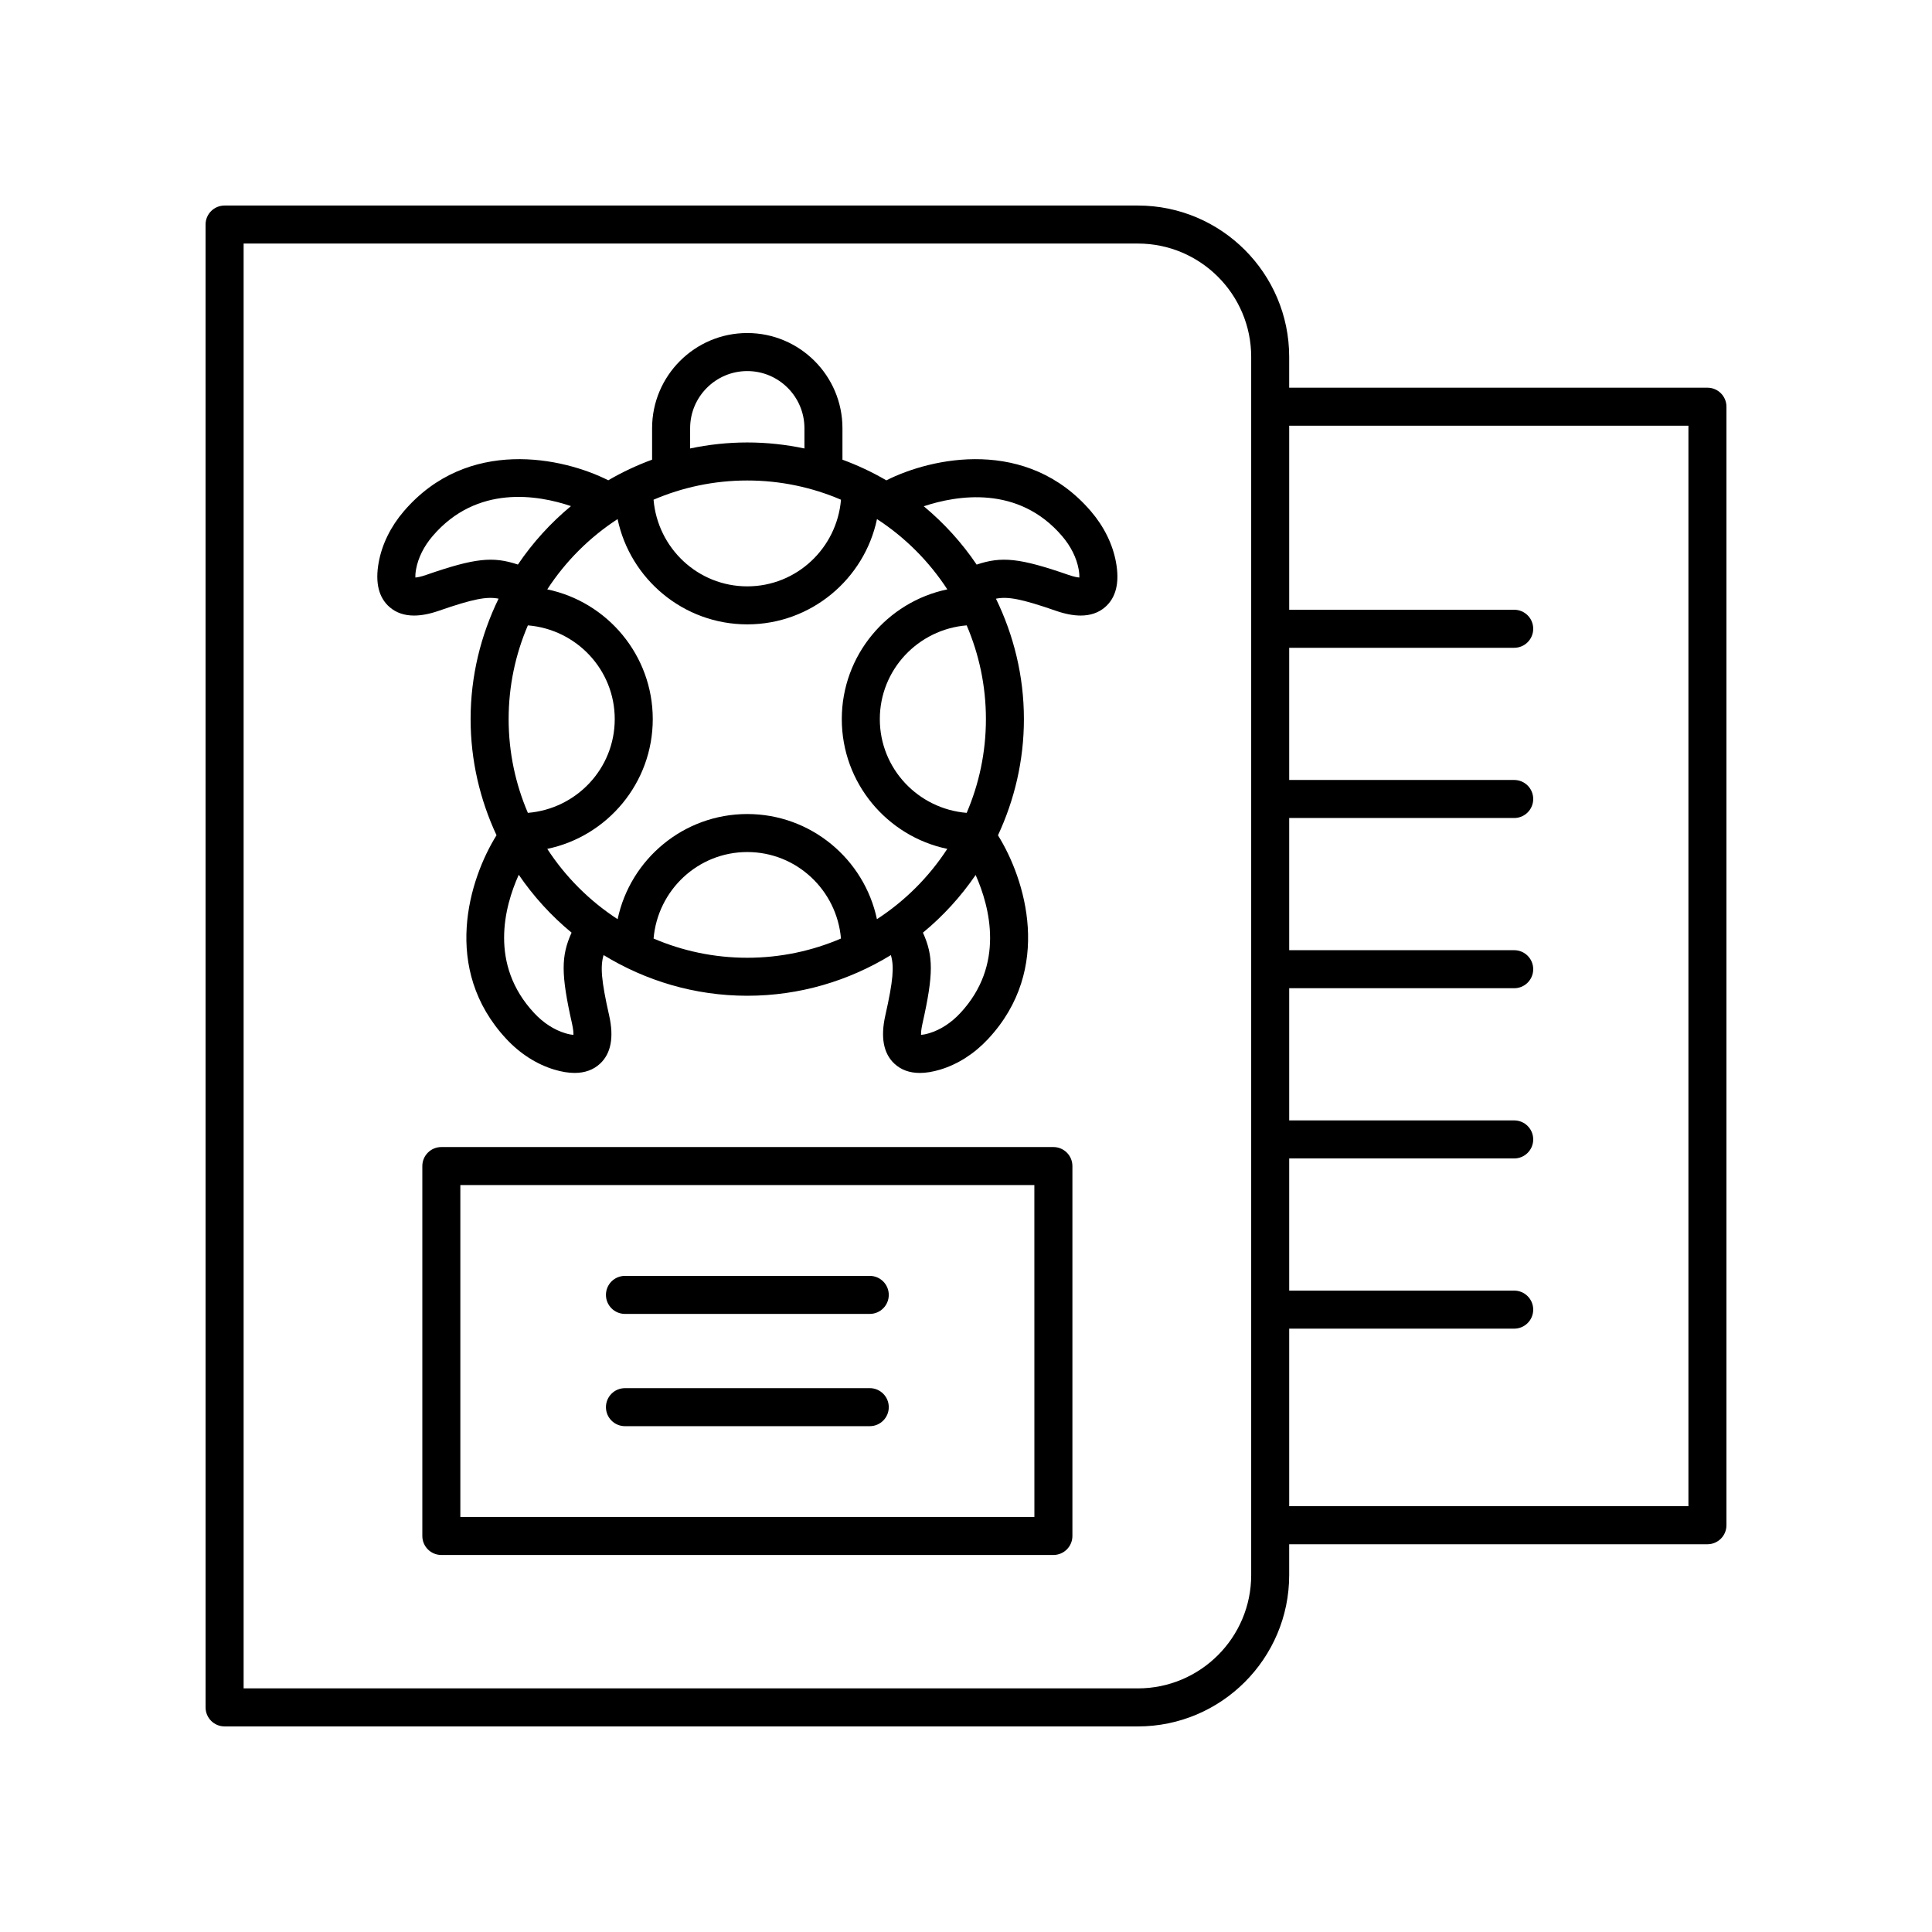 <?xml version="1.0" encoding="UTF-8"?>
<!-- Uploaded to: SVG Repo, www.svgrepo.com, Generator: SVG Repo Mixer Tools -->
<svg fill="#000000" width="800px" height="800px" version="1.1" viewBox="144 144 512 512" xmlns="http://www.w3.org/2000/svg">
 <g>
  <path d="m433.11 279.5c-16.93-19.766-42.215-14.27-54.219-8.203-3.688-2.156-7.574-3.981-11.633-5.477v-8.34c0-13.91-11.316-25.223-25.227-25.223-13.902 0-25.219 11.312-25.219 25.223v8.336c-4.051 1.492-7.934 3.312-11.613 5.465-12.012-6.059-37.273-11.535-54.191 8.215-3.473 4.055-5.769 8.734-6.648 13.531-0.984 5.391 0 9.395 2.934 11.902 1.707 1.465 3.863 2.199 6.434 2.199 1.938 0 4.121-0.418 6.535-1.254 9.203-3.195 12.754-3.824 15.867-3.223-4.703 9.664-7.414 20.469-7.414 31.918 0 11.004 2.504 21.406 6.867 30.781-7.223 11.582-14.715 35.391 2.594 53.973 3.641 3.91 8.031 6.723 12.699 8.129 1.969 0.594 3.773 0.887 5.406 0.887 2.727 0 4.988-0.824 6.75-2.465 2.894-2.695 3.699-6.992 2.394-12.781-2.109-9.355-2.363-12.992-1.469-15.988 11.113 6.793 24.121 10.781 38.074 10.781 13.945 0 26.949-3.984 38.059-10.773 0.895 3 0.637 6.637-1.469 15.984-1.305 5.785-0.496 10.086 2.394 12.781 1.762 1.645 4.019 2.465 6.75 2.465 1.633 0 3.438-0.297 5.406-0.887 4.668-1.41 9.059-4.219 12.695-8.129 17.309-18.574 9.828-42.375 2.609-53.961 4.363-9.379 6.871-19.789 6.871-30.797 0-11.449-2.711-22.246-7.41-31.91 3.125-0.617 6.668 0.004 15.914 3.215 2.41 0.836 4.594 1.254 6.539 1.254 2.566 0 4.723-0.734 6.43-2.199 2.934-2.508 3.918-6.512 2.934-11.902-0.871-4.797-3.172-9.473-6.644-13.527zm-27.832 55.074c0 8.816-1.824 17.211-5.098 24.844-12.852-1.055-23.02-11.727-23.02-24.844 0-13.113 10.168-23.789 23.02-24.844 3.273 7.633 5.098 16.027 5.098 24.844zm-38.195 0c0 16.91 12.016 31.062 27.957 34.387-4.844 7.441-11.199 13.793-18.645 18.633-3.356-15.895-17.484-27.867-34.359-27.867s-31.004 11.973-34.359 27.867c-7.445-4.84-13.801-11.191-18.645-18.633 15.941-3.32 27.957-17.477 27.957-34.387 0-16.91-12.016-31.062-27.957-34.383 4.844-7.438 11.195-13.789 18.637-18.629 3.34 15.914 17.48 27.902 34.371 27.902 16.891 0 31.031-11.988 34.371-27.902 7.441 4.84 13.793 11.191 18.637 18.629-15.949 3.32-27.965 17.473-27.965 34.383zm-88.289 0c0-8.816 1.824-17.211 5.098-24.844 12.852 1.055 23.02 11.727 23.02 24.844 0 13.117-10.168 23.789-23.02 24.844-3.273-7.633-5.098-16.027-5.098-24.844zm63.242-63.238c8.812 0 17.207 1.824 24.836 5.094-1.082 12.82-11.742 22.961-24.836 22.961s-23.754-10.141-24.836-22.961c7.629-3.273 16.023-5.094 24.836-5.094zm-15.145-13.852c0-8.352 6.793-15.145 15.145-15.145 8.355 0 15.148 6.793 15.148 15.145v5.367c-4.891-1.031-9.953-1.594-15.148-1.594-5.191 0-10.254 0.562-15.145 1.594zm-69.934 38.871c-1.422 0.496-2.344 0.656-2.883 0.695-0.02-0.449 0.004-1.16 0.195-2.215 0.555-3.043 2.078-6.082 4.394-8.785 11.719-13.688 27.891-10.887 36.645-7.93-5.387 4.465-10.129 9.68-14.059 15.492-6.598-2.195-11.297-1.766-24.293 2.742zm38.645 118.96c0.328 1.469 0.383 2.398 0.363 2.941-0.441-0.031-1.145-0.137-2.176-0.445-2.961-0.895-5.809-2.742-8.234-5.348-11.953-12.828-7.918-28.113-4.082-36.637 3.926 5.746 8.641 10.918 14 15.336-2.789 6.164-2.848 10.945 0.129 24.152zm21.602-22.594c1.102-12.805 11.75-22.922 24.832-22.922 13.082 0 23.73 10.117 24.832 22.922-7.629 3.269-16.02 5.094-24.832 5.094s-17.203-1.824-24.832-5.094zm81.293 19.742c-2.422 2.606-5.269 4.453-8.23 5.344-1.027 0.309-1.73 0.414-2.176 0.445-0.02-0.543 0.035-1.473 0.363-2.941 2.977-13.203 2.918-17.984 0.137-24.148 5.344-4.402 10.043-9.559 13.965-15.285 3.793 8.559 7.777 23.883-4.059 36.586zm28.664-116.11c-13.035-4.523-17.73-4.934-24.336-2.727-3.918-5.797-8.648-11-14.016-15.461 8.766-2.906 25.023-5.68 36.645 7.887 2.316 2.699 3.836 5.738 4.394 8.781 0.191 1.059 0.215 1.77 0.195 2.215-0.539-0.039-1.461-0.199-2.883-0.695z"/>
  <path d="m198.48 596.48c0 2.781 2.254 5.039 5.039 5.039h242.03c22.105 0 40.098-17.992 40.098-40.102v-8.176h110.84c2.785 0 5.039-2.254 5.039-5.039v-296.42c0-2.781-2.254-5.039-5.039-5.039l-110.84 0.004v-8.176c0-22.113-17.992-40.102-40.102-40.102h-242.03c-2.785 0-5.039 2.254-5.039 5.039zm392.97-339.66v286.34h-105.8v-47.055h59.629c2.785 0 5.039-2.254 5.039-5.039 0-2.781-2.254-5.039-5.039-5.039l-59.629 0.004v-35.031h59.629c2.785 0 5.039-2.254 5.039-5.039 0-2.781-2.254-5.039-5.039-5.039h-59.629v-35.031h59.629c2.785 0 5.039-2.254 5.039-5.039 0-2.781-2.254-5.039-5.039-5.039h-59.629v-35.031h59.629c2.785 0 5.039-2.254 5.039-5.039 0-2.781-2.254-5.039-5.039-5.039h-59.629v-35.031h59.629c2.785 0 5.039-2.254 5.039-5.039 0-2.781-2.254-5.039-5.039-5.039h-59.629v-48.773zm-382.89-48.277h236.99c16.555 0 30.027 13.469 30.027 30.023v322.85c0 16.555-13.473 30.023-30.027 30.023h-236.99z"/>
  <path d="m423.16 447.98h-162.2c-2.785 0-5.039 2.254-5.039 5.039v98.027c0 2.781 2.254 5.039 5.039 5.039h162.2c2.785 0 5.039-2.254 5.039-5.039v-98.027c0-2.785-2.254-5.039-5.039-5.039zm-5.035 98.027h-152.13v-87.953h152.12z"/>
  <path d="m309.62 492.2h64.875c2.785 0 5.039-2.254 5.039-5.039 0-2.781-2.254-5.039-5.039-5.039h-64.875c-2.785 0-5.039 2.254-5.039 5.039 0.004 2.781 2.258 5.039 5.039 5.039z"/>
  <path d="m309.62 521.95h64.875c2.785 0 5.039-2.254 5.039-5.039 0-2.781-2.254-5.039-5.039-5.039l-64.875 0.004c-2.785 0-5.039 2.254-5.039 5.039 0.004 2.781 2.258 5.035 5.039 5.035z"/>
 </g>
</svg>